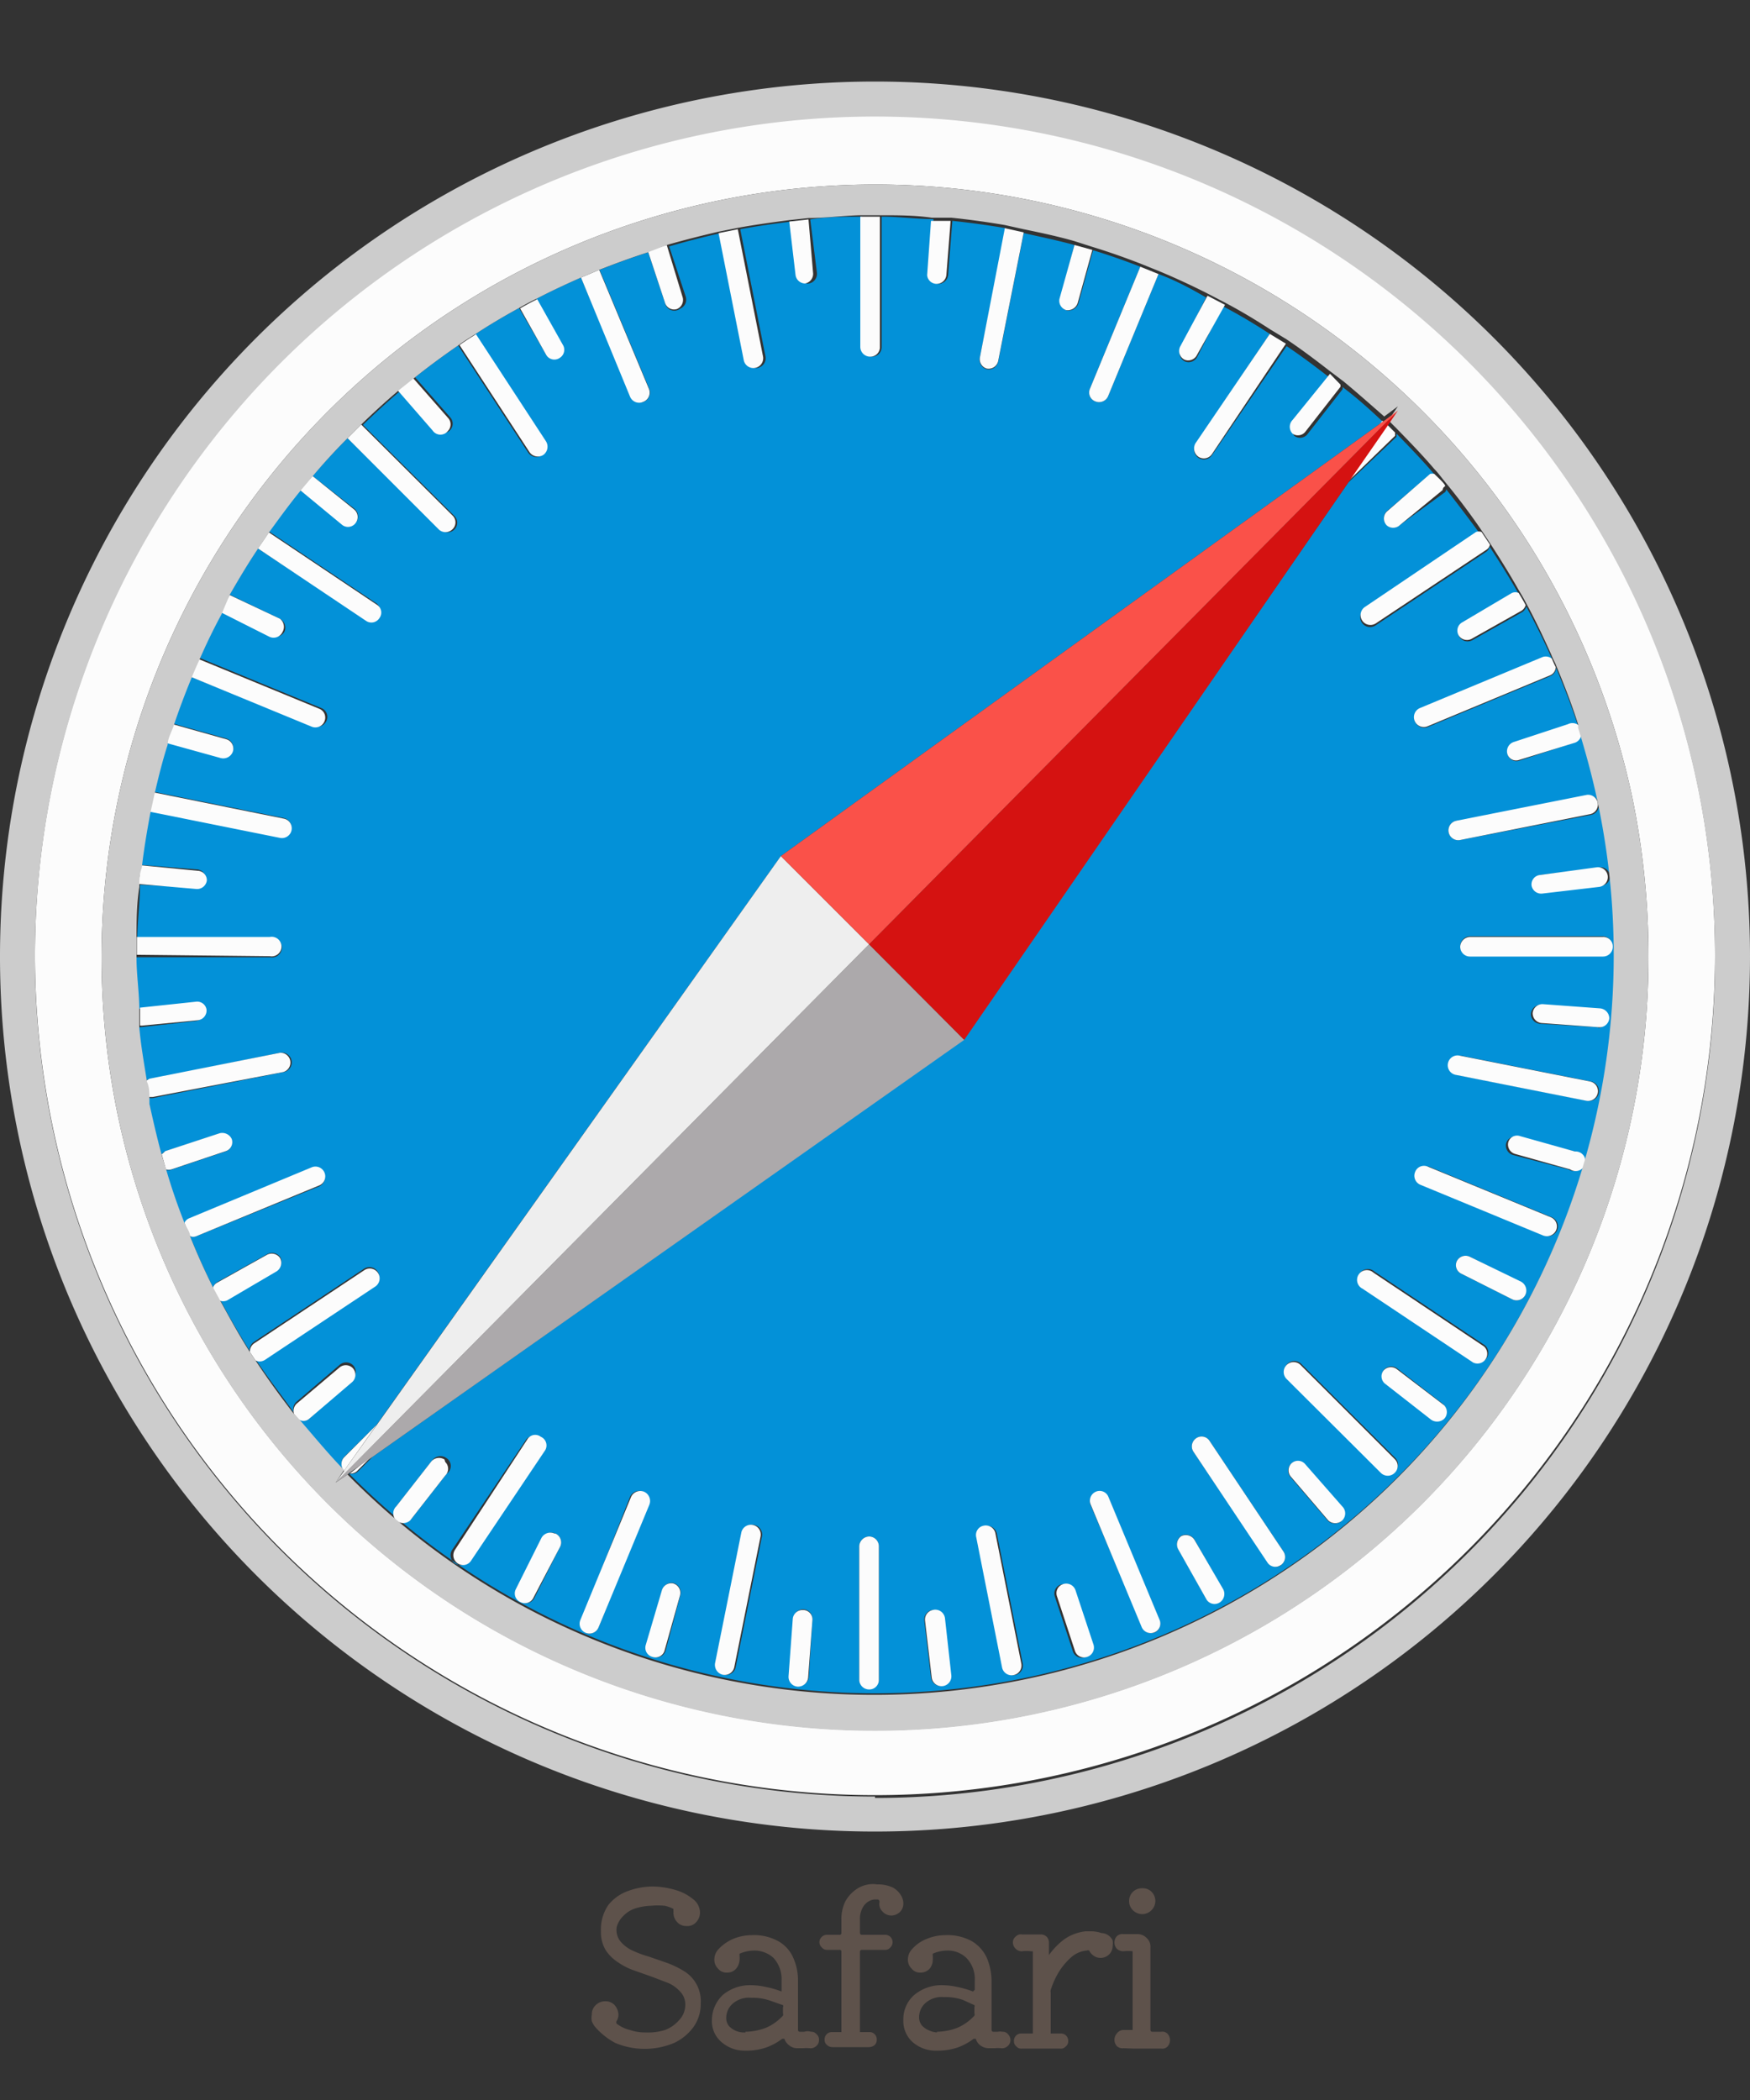 <svg xmlns="http://www.w3.org/2000/svg" viewBox="0 0 50 60"><rect x="0" y="0" width="50" height="60" fill="#333333" stroke="none"/><defs><style>.cls-1{fill:none;}.cls-2{fill:#0391d8;}.cls-3{fill:#fcfcfc;}.cls-4{fill:#ccc;}.cls-5{fill:#aca9ab;}.cls-6{fill:#eee;}.cls-7{fill:#d51211;}.cls-8{fill:#fa5149;}.cls-9{fill:#5e524b;}</style></defs><g id="レイヤー_2" data-name="レイヤー 2"><g id="index.html"><rect class="cls-1" width="50" height="60"/><path class="cls-2" d="M38.52,13.79l-11,15.92L10.65,41.62l-.42.42a.27.27,0,0,1-.26.06l0,0A21.13,21.13,0,0,0,45.7,23c-.15-.71-.34-1.4-.55-2.08a.28.28,0,0,1-.18.3l-1.55.51a.26.26,0,0,1-.34-.16v0a.28.28,0,0,1,.18-.35l1.55-.51a.28.28,0,0,1,.31.13c-.19-.6-.42-1.19-.66-1.76a.27.27,0,0,1-.15.23l-3.51,1.46a.28.28,0,0,1-.22-.52l3.51-1.46a.28.28,0,0,1,.26.05c-.23-.52-.47-1-.74-1.51a.28.28,0,0,1-.12.16l-1.42.8a.28.28,0,0,1-.37-.09v0a.27.27,0,0,1,.1-.38l1.43-.8a.25.25,0,0,1,.19,0c-.27-.48-.56-.94-.86-1.4a.23.23,0,0,1-.09.14l-3.17,2.11a.28.28,0,1,1-.31-.47l3.17-2.1a.22.22,0,0,1,.16,0q-.49-.67-1-1.32s0,.07-.06.1L40,15a.28.28,0,0,1-.38,0l0,0a.28.28,0,0,1,0-.39l1.24-1.06a.28.28,0,0,1,.12,0c-.34-.4-.71-.78-1.08-1.16,0,0,0,.07,0,.09ZM12.76,42.11l-1,1.28a.3.3,0,0,1-.4,0,.28.28,0,0,1,0-.4l1-1.28a.29.29,0,0,1,.38-.06l0,0A.27.27,0,0,1,12.76,42.11ZM13,44.67a.28.28,0,0,1-.08-.39l2.12-3.16a.28.28,0,0,1,.46.31l-2.12,3.16A.27.27,0,0,1,13,44.67ZM16,44.2l-.73,1.45a.27.27,0,0,1-.38.12.27.27,0,0,1-.12-.37l.73-1.46a.29.29,0,0,1,.36-.13h0A.28.28,0,0,1,16,44.2Zm.76,2.45a.28.28,0,0,1-.15-.36L18,42.77a.28.28,0,0,1,.52.22L17.1,46.5A.28.28,0,0,1,16.73,46.65Zm2.26.5a.27.27,0,0,1-.35.19.27.27,0,0,1-.19-.34l.44-1.57a.28.28,0,0,1,.32-.2h0a.28.28,0,0,1,.2.34Zm2,.48a.28.28,0,0,1-.33.22.29.29,0,0,1-.22-.33l.75-3.73a.28.28,0,0,1,.55.11Zm2.09.28a.29.29,0,0,1-.3.26.28.28,0,0,1-.26-.3l.12-1.63a.28.28,0,0,1,.28-.26h0a.27.27,0,0,1,.26.3Zm2,.08a.27.27,0,0,1-.28.27.28.28,0,0,1-.28-.27V44.18a.29.29,0,0,1,.28-.28.28.28,0,0,1,.28.28Zm1.8.18a.28.28,0,0,1-.31-.24l-.19-1.62a.28.28,0,0,1,.22-.31h0a.28.28,0,0,1,.31.24l.2,1.62A.28.28,0,0,1,26.91,48.17ZM29,47.86a.28.28,0,0,1-.33-.22l-.74-3.73a.28.28,0,0,1,.55-.1l.74,3.72A.28.28,0,0,1,29,47.86ZM31,47.35a.27.27,0,0,1-.35-.18l-.51-1.55a.27.27,0,0,1,.15-.34h0a.28.28,0,0,1,.36.18L31.22,47A.28.28,0,0,1,31,47.35ZM33,46.64a.28.28,0,0,1-.36-.15L31.16,43a.28.28,0,0,1,.15-.36.27.27,0,0,1,.36.15l1.46,3.51A.27.27,0,0,1,33,46.64Zm1.84-.86a.27.27,0,0,1-.38-.11l-.8-1.42a.29.29,0,0,1,.09-.37h0a.29.29,0,0,1,.38.11l.8,1.42A.29.29,0,0,1,34.82,45.78Zm1.77-1.06a.27.27,0,0,1-.38-.08L34.1,41.48a.28.28,0,0,1,.08-.39.27.27,0,0,1,.38.08l2.11,3.16A.28.28,0,0,1,36.59,44.72Zm1.73-1.27a.29.29,0,0,1-.4,0l-1.06-1.24a.28.28,0,0,1,0-.38h0a.27.27,0,0,1,.39,0l1.07,1.23A.28.28,0,0,1,38.32,43.45Zm1.53-1.4a.28.28,0,0,1-.4,0l-2.69-2.68a.28.28,0,0,1,.4-.4l2.69,2.69A.27.27,0,0,1,39.85,42.05Zm1.4-1.53a.3.3,0,0,1-.4,0l-1.28-1a.27.27,0,0,1-.06-.37v0a.28.28,0,0,1,.39-.05l1.29,1A.28.28,0,0,1,41.25,40.52ZM43.58,37a.28.28,0,0,1-.38.12l-1.45-.73a.27.27,0,0,1-.13-.35v0a.28.28,0,0,1,.38-.13l1.46.73A.29.29,0,0,1,43.58,37Zm1.22-3.59L43.23,33a.28.28,0,0,1-.2-.32v0a.26.26,0,0,1,.34-.19L45,32.9a.28.28,0,1,1-.15.53Zm.87-4.06L44,29.25a.28.28,0,0,1-.26-.28v0a.28.28,0,0,1,.29-.26l1.63.12a.29.29,0,0,1,.26.3A.28.28,0,0,1,45.67,29.37Zm.39-2.32a.28.28,0,0,1-.28.28H42a.28.28,0,0,1-.28-.28.29.29,0,0,1,.28-.28h3.8A.27.27,0,0,1,46.06,27.05ZM46,25a.28.28,0,0,1-.24.31l-1.62.19a.28.28,0,0,1-.31-.22v0A.27.27,0,0,1,44,25l1.62-.2A.28.28,0,0,1,46,25Zm-4.36-1.53,3.73-.74a.28.28,0,0,1,.1.55L41.72,24a.28.28,0,0,1-.11-.55Zm.09,6.69,3.73.74a.28.28,0,0,1,.22.33.28.28,0,0,1-.33.22l-3.73-.74a.28.28,0,0,1-.22-.33A.28.28,0,0,1,41.7,30.16Zm-.91,3.17,3.52,1.45a.28.28,0,0,1,.15.37.29.29,0,0,1-.37.15l-3.51-1.45a.28.28,0,0,1-.15-.36A.27.27,0,0,1,40.79,33.33Zm-1.55,3,3.16,2.11a.28.28,0,0,1-.31.46l-3.16-2.11a.28.28,0,1,1,.31-.46Z"/><path class="cls-2" d="M10.12,14.53a.28.28,0,0,1,.06.38v0a.27.27,0,0,1-.39,0L8.57,14c-.31.38-.6.78-.89,1.18l3.09,2.07a.28.28,0,0,1-.31.46L7.37,15.67c-.29.43-.55.87-.81,1.32L8,17.68a.29.29,0,0,1,.13.36v0a.28.28,0,0,1-.38.12l-1.39-.7c-.24.44-.45.88-.65,1.34l3.47,1.43a.27.27,0,0,1,.15.36.28.28,0,0,1-.37.15L5.43,19.33c-.18.44-.35.89-.5,1.34l1.53.43a.28.28,0,0,1,.2.33v0a.29.29,0,0,1-.35.19l-1.55-.43c-.14.47-.27.95-.38,1.43l3.72.75a.28.28,0,1,1-.11.55l-3.72-.75h0c-.1.51-.18,1-.24,1.54H4l1.62.13a.27.27,0,0,1,.26.27v0a.28.28,0,0,1-.3.25L4,25.28H4c0,.5-.07,1-.08,1.52a.05.05,0,0,1,0,0h3.8a.28.28,0,1,1,0,.55H3.91l-.06,0v0c0,.5,0,1,.08,1.48l0,0,1.62-.19a.27.27,0,0,1,.3.22v0a.28.28,0,0,1-.25.31L4,29.35a.24.24,0,0,1-.09,0c0,.52.14,1,.22,1.55,0,0,0-.05.08-.05L8,30.08a.28.28,0,0,1,.11.55l-3.73.74a.53.53,0,0,1-.12,0l0,.16c.1.5.22,1,.35,1.46,0,0,.06-.07.1-.09l1.55-.51a.3.3,0,0,1,.35.16v0a.27.27,0,0,1-.17.35l-1.55.52a.29.29,0,0,1-.16,0c.16.53.33,1,.53,1.55a.24.24,0,0,1,.13-.13l3.51-1.46a.28.28,0,0,1,.36.15.28.28,0,0,1-.15.37L5.61,35.32a.23.23,0,0,1-.18,0q.3.75.66,1.47a.25.25,0,0,1,.12-.16l1.43-.8a.29.29,0,0,1,.37.09v0a.29.29,0,0,1-.11.38l-1.42.8a.31.31,0,0,1-.21,0c.27.51.55,1,.86,1.49a.29.29,0,0,1,.11-.24l3.16-2.1a.28.28,0,1,1,.31.47l-3.16,2.1a.27.27,0,0,1-.26,0c.35.53.72,1,1.1,1.53a.29.29,0,0,1,.07-.29l1.24-1.06a.28.28,0,0,1,.38,0h0a.28.28,0,0,1,0,.4L8.83,40.54a.24.24,0,0,1-.3,0c.41.51.84,1,1.3,1.47a.28.28,0,0,1,0-.38l.93-.92L22.31,24.46l17.1-12.34.06-.06s0,0,.05,0l0,0c-.38-.36-.76-.7-1.16-1,0,0,0,0,0,.06l-1,1.28a.27.27,0,0,1-.37.06h0a.28.28,0,0,1,0-.39l1-1.28s0,0,0,0c-.4-.31-.81-.62-1.23-.9a.06.06,0,0,1,0,0L34.63,13a.28.28,0,0,1-.39.08.29.29,0,0,1-.08-.39l2.12-3.15h0c-.43-.28-.88-.55-1.34-.79l-.73,1.44a.28.28,0,0,1-.35.14h0a.28.28,0,0,1-.13-.38l.73-1.45C34,8.23,33.56,8,33.1,7.83l-1.44,3.49a.28.28,0,0,1-.36.15.27.27,0,0,1-.16-.36l1.44-3.49c-.44-.17-.89-.33-1.35-.47l-.42,1.52a.3.3,0,0,1-.33.2h0a.28.28,0,0,1-.19-.34L30.7,7c-.48-.13-1-.24-1.45-.34l-.73,3.67a.28.28,0,0,1-.33.22A.28.28,0,0,1,28,10.2l.74-3.68q-.77-.13-1.53-.21l-.12,1.54a.28.28,0,0,1-.28.26h0a.27.27,0,0,1-.25-.3l.11-1.55c-.49,0-1-.07-1.48-.07V9.91a.27.27,0,0,1-.28.28.28.28,0,0,1-.28-.28V6.19c-.5,0-1,0-1.48.08l.19,1.52a.28.28,0,0,1-.23.31h0a.28.28,0,0,1-.31-.24l-.18-1.53c-.5.06-1,.13-1.47.22l.72,3.63a.28.28,0,1,1-.55.11l-.72-3.63c-.5.11-1,.24-1.48.38l.47,1.43a.28.28,0,0,1-.16.35h0A.27.27,0,0,1,19,8.65l-.48-1.44c-.47.15-.93.32-1.39.5l1.42,3.4a.28.28,0,0,1-.16.37.28.28,0,0,1-.36-.15L16.6,7.93c-.43.19-.86.39-1.28.61l.73,1.3a.27.27,0,0,1-.08.37h0a.27.27,0,0,1-.38-.1L14.83,8.8c-.44.24-.86.49-1.27.76l2,3.06a.28.28,0,0,1-.47.31l-2-3.06c-.42.29-.83.59-1.23.91l1,1.14a.27.27,0,0,1,0,.37l0,0a.27.27,0,0,1-.39,0l-1-1.15c-.38.32-.74.65-1.1,1l2.61,2.6a.27.27,0,0,1,0,.39.28.28,0,0,1-.39,0L9.93,12.52c-.35.35-.68.71-1,1.08Z"/><path class="cls-3" d="M24.86,10.19a.27.27,0,0,0,.28-.28V6.19h-.56V9.91A.28.28,0,0,0,24.86,10.19Z"/><path class="cls-3" d="M26.76,8.11h0a.28.28,0,0,0,.28-.26l.12-1.54-.56,0-.11,1.55A.27.27,0,0,0,26.76,8.11Z"/><path class="cls-3" d="M24.83,43.9a.29.29,0,0,0-.28.28V48a.28.28,0,0,0,.28.27.27.27,0,0,0,.28-.27V44.18A.28.28,0,0,0,24.83,43.9Z"/><path class="cls-3" d="M22.93,46h0a.28.28,0,0,0-.28.26l-.12,1.63a.28.28,0,0,0,.26.3.29.29,0,0,0,.3-.26l.12-1.62A.27.27,0,0,0,22.93,46Z"/><path class="cls-3" d="M28.19,10.53a.28.28,0,0,0,.33-.22l.73-3.67-.54-.12L28,10.2A.28.28,0,0,0,28.19,10.53Z"/><path class="cls-3" d="M30.46,8.86h0a.3.3,0,0,0,.33-.2l.42-1.52L30.7,7l-.43,1.54A.28.28,0,0,0,30.46,8.86Z"/><path class="cls-3" d="M21.51,43.57a.28.28,0,0,0-.33.22l-.75,3.73a.29.29,0,0,0,.22.33.28.28,0,0,0,.33-.22l.75-3.73A.28.28,0,0,0,21.51,43.57Z"/><path class="cls-3" d="M19.23,45.24h0a.28.28,0,0,0-.32.2L18.45,47a.27.27,0,0,0,.19.34.27.27,0,0,0,.35-.19l.44-1.57A.28.28,0,0,0,19.23,45.24Z"/><path class="cls-3" d="M31.3,11.47a.28.28,0,0,0,.36-.15L33.1,7.83l-.52-.21-1.44,3.49A.27.27,0,0,0,31.3,11.47Z"/><path class="cls-3" d="M33.85,10.28h0a.28.28,0,0,0,.35-.14L35,8.71l-.5-.26L33.72,9.9A.28.28,0,0,0,33.85,10.28Z"/><path class="cls-3" d="M18.4,42.62a.29.29,0,0,0-.37.15l-1.45,3.52a.28.28,0,0,0,.15.36.28.28,0,0,0,.37-.15L18.55,43A.29.29,0,0,0,18.4,42.62Z"/><path class="cls-3" d="M15.83,43.81a.29.29,0,0,0-.36.13l-.73,1.46a.27.27,0,0,0,.12.37.27.27,0,0,0,.38-.12L16,44.2a.28.28,0,0,0-.12-.38Z"/><path class="cls-3" d="M34.16,12.66a.29.29,0,0,0,.08.39.28.28,0,0,0,.39-.08l2.11-3.15a.06.06,0,0,0,0,0l-.46-.28h0Z"/><path class="cls-3" d="M36.93,12a.28.28,0,0,0,0,.39h0a.27.27,0,0,0,.37-.06l1-1.28s0,0,0-.06L38,10.68s0,0,0,0Z"/><path class="cls-3" d="M15.45,41.05a.26.26,0,0,0-.38.07L13,44.28a.28.28,0,0,0,.08.39.27.27,0,0,0,.38-.08l2.12-3.16A.27.27,0,0,0,15.45,41.05Z"/><path class="cls-3" d="M12.7,41.7a.29.29,0,0,0-.38.06l-1,1.28a.28.28,0,0,0,0,.4.3.3,0,0,0,.4,0l1-1.28a.27.27,0,0,0,0-.39Z"/><path class="cls-3" d="M39.86,12.45s0-.06,0-.09l-.23-.23-1.15,1.66Z"/><path class="cls-3" d="M39.47,12.06l-.06.06.11-.08S39.48,12,39.47,12.06Z"/><path class="cls-3" d="M39.62,14.62a.28.28,0,0,0,0,.39l0,0A.28.28,0,0,0,40,15L41.22,14s0-.07.06-.1-.19-.25-.3-.36a.28.28,0,0,0-.12,0Z"/><path class="cls-3" d="M10.23,42l.42-.42L10,42.1A.27.27,0,0,0,10.23,42Z"/><path class="cls-3" d="M9.83,41.64a.28.28,0,0,0,0,.38h0l.93-1.31Z"/><path class="cls-3" d="M8.83,40.54l1.24-1.06a.28.28,0,0,0,0-.4h0a.28.28,0,0,0-.38,0L8.47,40.11a.29.29,0,0,0-.07.29l.13.15A.24.24,0,0,0,8.83,40.54Z"/><path class="cls-3" d="M39,17.34a.28.28,0,1,0,.31.47l3.17-2.11a.23.23,0,0,0,.09-.14l-.24-.36a.22.22,0,0,0-.16,0Z"/><path class="cls-3" d="M41.78,17.78a.27.27,0,0,0-.1.38v0a.28.28,0,0,0,.37.09l1.42-.8a.28.28,0,0,0,.12-.16c-.06-.12-.13-.23-.2-.35a.25.25,0,0,0-.19,0Z"/><path class="cls-3" d="M7.56,38.86l3.16-2.1a.28.28,0,1,0-.31-.47l-3.16,2.1a.29.29,0,0,0-.11.24l.16.24A.27.27,0,0,0,7.56,38.86Z"/><path class="cls-3" d="M7.91,36.32A.29.29,0,0,0,8,35.94v0a.29.29,0,0,0-.37-.09l-1.43.8a.25.25,0,0,0-.12.16l.19.35a.31.31,0,0,0,.21,0Z"/><path class="cls-3" d="M44.08,18.77l-3.51,1.46a.28.28,0,0,0,.22.52l3.51-1.46a.27.27,0,0,0,.15-.23,2.56,2.56,0,0,1-.11-.24A.28.28,0,0,0,44.08,18.77Z"/><path class="cls-3" d="M44.8,20.69l-1.55.51a.28.28,0,0,0-.18.35v0a.26.26,0,0,0,.34.16L45,21.22a.28.28,0,0,0,.18-.3,1,1,0,0,1,0-.1A.28.28,0,0,0,44.8,20.69Z"/><path class="cls-3" d="M9.12,33.87a.28.28,0,0,0,.15-.37.28.28,0,0,0-.36-.15L5.4,34.81a.24.24,0,0,0-.13.13c.05.13.11.25.16.38a.23.23,0,0,0,.18,0Z"/><path class="cls-3" d="M6.45,32.89a.27.27,0,0,0,.17-.35v0a.3.3,0,0,0-.35-.16l-1.55.51s-.06.06-.1.09l.12.43a.29.29,0,0,0,.16,0Z"/><path class="cls-3" d="M41.72,24l3.72-.74a.28.28,0,0,0-.1-.55l-3.73.74a.28.28,0,0,0,.11.55Z"/><path class="cls-3" d="M44,25a.27.27,0,0,0-.24.31v0a.28.28,0,0,0,.31.22l1.62-.19a.28.28,0,0,0-.07-.56Z"/><path class="cls-3" d="M8.09,30.63A.28.28,0,0,0,8,30.08l-3.73.74s0,0-.08.05,0,.32.07.47a.53.53,0,0,0,.12,0Z"/><path class="cls-3" d="M5.65,29.15a.28.28,0,0,0,.25-.31v0a.27.27,0,0,0-.3-.22L4,28.79l0,0c0,.17,0,.34,0,.51a.24.24,0,0,0,.09,0Z"/><path class="cls-3" d="M42,26.77a.29.29,0,0,0-.28.28.28.28,0,0,0,.28.28h3.8a.28.28,0,0,0,.28-.28.27.27,0,0,0-.28-.28Z"/><path class="cls-3" d="M45.71,28.81l-1.63-.12a.28.28,0,0,0-.29.26v0a.28.28,0,0,0,.26.28l1.63.12a.28.28,0,0,0,.3-.26A.29.29,0,0,0,45.71,28.81Z"/><path class="cls-3" d="M7.71,27.32a.28.28,0,1,0,0-.55H3.91a.05.05,0,0,0,0,0c0,.17,0,.34,0,.51l.06,0Z"/><path class="cls-3" d="M5.61,25.4a.28.28,0,0,0,.3-.25v0a.27.27,0,0,0-.26-.27L4,24.72H4c0,.18,0,.36-.07.54H4Z"/><path class="cls-3" d="M41.59,30.71l3.73.74a.28.28,0,0,0,.33-.22.28.28,0,0,0-.22-.33l-3.73-.74a.28.28,0,0,0-.33.22A.28.28,0,0,0,41.59,30.71Z"/><path class="cls-3" d="M45,32.9l-1.57-.44a.26.26,0,0,0-.34.19v0a.28.28,0,0,0,.2.32l1.57.44A.28.28,0,1,0,45,32.9Z"/><path class="cls-3" d="M8,23.94a.28.28,0,1,0,.11-.55l-3.72-.75-.12.55h0Z"/><path class="cls-3" d="M6.66,21.45v0a.28.28,0,0,0-.2-.33l-1.53-.43c-.06.18-.12.36-.17.54l1.55.43A.29.29,0,0,0,6.66,21.45Z"/><path class="cls-3" d="M40.58,33.85l3.51,1.45a.29.29,0,0,0,.37-.15.28.28,0,0,0-.15-.37l-3.52-1.45a.27.27,0,0,0-.36.16A.28.28,0,0,0,40.58,33.85Z"/><path class="cls-3" d="M42,35.91a.28.28,0,0,0-.38.13v0a.27.27,0,0,0,.13.35l1.45.73a.28.28,0,0,0,.38-.12.29.29,0,0,0-.12-.38Z"/><path class="cls-3" d="M9.27,20.61a.27.27,0,0,0-.15-.36L5.65,18.82c-.08.17-.15.34-.22.51L8.9,20.76A.28.28,0,0,0,9.27,20.61Z"/><path class="cls-3" d="M8.07,18.06v0A.29.29,0,0,0,8,17.68L6.56,17l-.26.49,1.39.7A.28.28,0,0,0,8.07,18.06Z"/><path class="cls-3" d="M38.93,36.82l3.16,2.11a.28.28,0,0,0,.31-.46l-3.16-2.11a.28.28,0,1,0-.31.46Z"/><path class="cls-3" d="M39.91,39.12a.28.28,0,0,0-.39.05v0a.27.27,0,0,0,.06.37l1.28,1a.3.3,0,0,0,.4,0,.28.28,0,0,0,0-.39Z"/><path class="cls-3" d="M10.84,17.66a.26.26,0,0,0-.07-.38L7.68,15.21c-.1.16-.21.31-.31.46l3.09,2.07A.27.27,0,0,0,10.84,17.66Z"/><path class="cls-3" d="M10.17,14.93v0a.28.28,0,0,0-.06-.38L8.93,13.6,8.57,14,9.78,15A.27.27,0,0,0,10.17,14.93Z"/><path class="cls-3" d="M37.16,39a.28.28,0,0,0-.4.4l2.69,2.68a.28.28,0,0,0,.4,0,.27.27,0,0,0,0-.39Z"/><path class="cls-3" d="M37.28,41.82a.27.27,0,0,0-.39,0h0a.28.28,0,0,0,0,.38l1.06,1.24a.29.29,0,0,0,.4,0,.28.28,0,0,0,0-.4Z"/><path class="cls-3" d="M12.93,15.12a.27.27,0,0,0,0-.39l-2.61-2.6-.39.39,2.61,2.61A.28.28,0,0,0,12.93,15.12Z"/><path class="cls-3" d="M12.8,12.31l0,0a.27.27,0,0,0,0-.37l-1-1.14-.44.35,1,1.15A.27.27,0,0,0,12.8,12.31Z"/><path class="cls-3" d="M34.56,41.17a.27.27,0,0,0-.38-.08.28.28,0,0,0-.08.39l2.11,3.16a.27.27,0,0,0,.38.08.28.28,0,0,0,.08-.39Z"/><path class="cls-3" d="M34.13,44a.29.29,0,0,0-.38-.11h0a.29.29,0,0,0-.09.37l.8,1.42a.27.27,0,0,0,.38.11.29.29,0,0,0,.11-.38Z"/><path class="cls-3" d="M15.52,13a.29.29,0,0,0,.08-.39l-2-3.06c-.16.1-.32.2-.47.31l2,3.06A.29.29,0,0,0,15.52,13Z"/><path class="cls-3" d="M16,10.22h0a.27.27,0,0,0,.08-.37l-.73-1.3c-.17.08-.33.17-.49.26l.74,1.32A.27.27,0,0,0,16,10.22Z"/><path class="cls-3" d="M31.67,42.77a.27.27,0,0,0-.36-.15.28.28,0,0,0-.15.36l1.46,3.51a.28.28,0,0,0,.36.15.27.27,0,0,0,.15-.36Z"/><path class="cls-3" d="M30.35,45.27h0a.27.27,0,0,0-.15.34l.51,1.55a.27.27,0,0,0,.35.18.28.28,0,0,0,.18-.36l-.51-1.54A.28.28,0,0,0,30.35,45.27Z"/><path class="cls-3" d="M18.38,11.48a.28.28,0,0,0,.16-.37l-1.42-3.4-.52.22L18,11.33A.28.28,0,0,0,18.38,11.48Z"/><path class="cls-3" d="M19.34,8.83h0a.28.28,0,0,0,.16-.35L19.05,7l-.54.17L19,8.65A.27.27,0,0,0,19.34,8.83Z"/><path class="cls-3" d="M28.11,43.59a.27.27,0,0,0-.22.32l.74,3.73a.28.28,0,0,0,.33.22.28.28,0,0,0,.22-.33l-.74-3.72A.28.28,0,0,0,28.11,43.59Z"/><path class="cls-3" d="M26.65,46h0a.28.28,0,0,0-.22.31l.19,1.62a.28.28,0,0,0,.56-.07L27,46.24A.28.28,0,0,0,26.65,46Z"/><path class="cls-3" d="M21.58,10.51a.28.28,0,0,0,.22-.33l-.72-3.63-.55.11.72,3.63A.28.28,0,0,0,21.58,10.51Z"/><path class="cls-3" d="M23,8.1h0a.28.28,0,0,0,.23-.31L23.1,6.27l-.55.06.18,1.53A.28.28,0,0,0,23,8.1Z"/><path class="cls-3" d="M25,3.29a24,24,0,1,0,24,24A24,24,0,0,0,25,3.29Zm0,46.15A22.11,22.11,0,0,1,3.33,31.69a22.38,22.38,0,0,1-.43-4.36A22.11,22.11,0,0,1,46.64,22.8a22.53,22.53,0,0,1,.46,4.53A22.1,22.1,0,0,1,25,49.44Z"/><path class="cls-4" d="M25,2.33a25,25,0,1,0,25,25A25,25,0,0,0,25,2.33Zm0,49a24,24,0,1,1,24-24A24,24,0,0,1,25,51.37Z"/><path class="cls-4" d="M46.64,22.8A22.11,22.11,0,0,0,2.9,27.33a22.38,22.38,0,0,0,.43,4.36A22.1,22.1,0,0,0,47.1,27.33,22.53,22.53,0,0,0,46.64,22.8ZM9.93,12.52l.39-.39c.36-.35.72-.68,1.1-1l.44-.35c.4-.32.81-.62,1.23-.91.15-.11.31-.21.47-.31.41-.27.83-.52,1.27-.76.16-.09.32-.18.49-.26.42-.22.85-.42,1.28-.61l.52-.22c.46-.18.92-.35,1.39-.5L19.05,7c.49-.14,1-.27,1.48-.38l.55-.11c.49-.09,1-.16,1.47-.22l.55-.06c.49,0,1-.07,1.48-.08h.56c.5,0,1,0,1.48.07l.56,0q.77.08,1.53.21l.54.12c.49.1,1,.21,1.45.34l.53.17c.46.14.91.3,1.35.47l.52.21c.46.19.91.4,1.35.62l.5.26c.46.24.91.51,1.34.79l.46.28c.42.28.83.59,1.23.9l.41.31c.4.33.78.67,1.16,1l.39-.29-.19.28-.08.12.23.23c.37.38.74.76,1.08,1.16.11.11.2.24.3.36q.53.64,1,1.32l.24.36c.3.46.59.92.86,1.4.07.12.14.23.2.35.27.49.51,1,.74,1.51a2.56,2.56,0,0,0,.11.24c.24.57.47,1.16.66,1.76a1,1,0,0,0,0,.1c.21.68.4,1.37.55,2.08A21.13,21.13,0,0,1,9.93,42.13l-.34.23L9.83,42h0c-.46-.47-.89-1-1.3-1.47L8.4,40.4c-.38-.49-.75-1-1.1-1.53l-.16-.24c-.31-.48-.59-1-.86-1.49l-.19-.35q-.36-.72-.66-1.47c0-.13-.11-.25-.16-.38-.2-.51-.37-1-.53-1.55L4.62,33c-.13-.48-.25-1-.35-1.46l0-.16c0-.15,0-.31-.07-.47-.08-.51-.17-1-.22-1.55,0-.17,0-.34,0-.51,0-.49-.08-1-.08-1.48v0c0-.17,0-.34,0-.51,0-.51,0-1,.08-1.52,0-.18,0-.36.07-.54.06-.52.14-1,.24-1.54l.12-.55c.11-.48.24-1,.38-1.43,0-.18.11-.36.17-.54.15-.45.32-.9.5-1.34.07-.17.14-.34.22-.51.2-.46.41-.9.65-1.34L6.56,17c.26-.45.52-.89.81-1.32.1-.15.21-.3.31-.46.29-.4.58-.8.89-1.18l.36-.43C9.25,13.23,9.58,12.87,9.93,12.52Z"/><polygon class="cls-5" points="10.65 41.62 27.55 29.71 24.83 26.98 9.59 42.36 9.93 42.13 9.97 42.09 10.65 41.62"/><polygon class="cls-6" points="24.83 26.98 22.31 24.46 10.76 40.72 9.83 42.02 9.83 42.03 9.59 42.36 24.83 26.98"/><polygon class="cls-7" points="24.83 26.98 27.55 29.71 38.52 13.79 39.67 12.13 39.75 12.01 39.94 11.73 24.83 26.98"/><polygon class="cls-8" points="39.41 12.12 22.31 24.46 24.83 26.98 39.94 11.73 39.55 12.02 39.52 12.04 39.41 12.12"/><path class="cls-9" d="M17.62,55.06a.53.53,0,0,0,.1.4,1,1,0,0,0,.33.26,3,3,0,0,0,.48.18l.52.18a2.65,2.65,0,0,1,.48.23,1,1,0,0,1,.49.93,1.12,1.12,0,0,1-.21.68,1.44,1.44,0,0,1-.55.45,2.17,2.17,0,0,1-1.68,0,2,2,0,0,1-.56-.44.58.58,0,0,1-.11-.18.46.46,0,0,1,0-.19.35.35,0,0,1,.1-.26.38.38,0,0,1,.3-.12.34.34,0,0,1,.26.12.44.44,0,0,1,.1.26.35.35,0,0,1-.05.18.07.07,0,0,0,0,.08A1,1,0,0,0,18,58a1.31,1.31,0,0,0,.44.07A1.62,1.62,0,0,0,19,58a1,1,0,0,0,.41-.29.63.63,0,0,0,.17-.43.53.53,0,0,0-.14-.37,1,1,0,0,0-.34-.25l-.47-.18-.51-.18a1.89,1.89,0,0,1-.47-.24,1.17,1.17,0,0,1-.35-.35,1,1,0,0,1-.13-.53,1.23,1.23,0,0,1,.21-.75,1.26,1.26,0,0,1,.56-.4,2.07,2.07,0,0,1,.7-.13,2.39,2.39,0,0,1,.66.1,1.39,1.39,0,0,1,.5.26.49.49,0,0,1,.2.39.4.4,0,0,1-.11.27.33.33,0,0,1-.27.11.35.35,0,0,1-.27-.11.4.4,0,0,1-.11-.27v0a.09.09,0,0,0,0-.05.28.28,0,0,0,0-.06,1,1,0,0,0-.25-.09,2.23,2.23,0,0,0-.39,0,1.68,1.68,0,0,0-.43.07.84.84,0,0,0-.36.22A.7.7,0,0,0,17.62,55.06Z"/><path class="cls-9" d="M23.17,58.05a.19.19,0,0,1,.16.07.2.2,0,0,1,.07.16.22.22,0,0,1-.08.18.23.23,0,0,1-.19.06.86.86,0,0,0-.17,0l-.19,0a.35.35,0,0,1-.22-.08.38.38,0,0,1-.14-.19s0,0-.06,0a1.72,1.72,0,0,1-.46.25,1.74,1.74,0,0,1-.59.09,1,1,0,0,1-.68-.24.78.78,0,0,1-.28-.63,1,1,0,0,1,.31-.72,1.21,1.21,0,0,1,.82-.28,2,2,0,0,1,.41.05,2.54,2.54,0,0,1,.45.13h0a0,0,0,0,0,0-.05v-.25a.9.9,0,0,0-.23-.66.81.81,0,0,0-.55-.21,1.1,1.1,0,0,0-.42.09s0,0,0,.07a.52.52,0,0,1,0,.11.42.42,0,0,1-.1.25.33.33,0,0,1-.26.11.31.31,0,0,1-.26-.12.35.35,0,0,1-.1-.26.43.43,0,0,1,.11-.28,1.25,1.25,0,0,1,.42-.3,1.41,1.41,0,0,1,.54-.11,1.44,1.44,0,0,1,.77.18,1,1,0,0,1,.42.48,1.57,1.57,0,0,1,.13.65V58s0,.05.05.05l.13,0A.32.32,0,0,1,23.17,58.05Zm-1.87,0a1.68,1.68,0,0,0,.6-.12,1.43,1.43,0,0,0,.47-.34.09.09,0,0,0,0-.07v-.17a.05.05,0,0,0,0-.06L22,57.16a1.52,1.52,0,0,0-.53-.08.71.71,0,0,0-.55.18.54.54,0,0,0-.17.39.36.36,0,0,0,.08.24.6.6,0,0,0,.21.14A.62.62,0,0,0,21.3,58.07Z"/><path class="cls-9" d="M25.06,53.84a1,1,0,0,1,.45.09.61.61,0,0,1,.23.22.44.44,0,0,1,.07.24.33.33,0,0,1-.1.24.37.37,0,0,1-.24.1.34.34,0,0,1-.26-.12.29.29,0,0,1-.08-.27.07.07,0,0,0-.05-.07H25a.38.38,0,0,0-.19.06.46.46,0,0,0-.17.19.66.66,0,0,0-.07.34v.36s0,.06.05.06h.67a.21.21,0,0,1,.15.36.18.18,0,0,1-.15.07h-.67s-.05,0-.05.06v2.29s0,0,0,0h.27a.2.2,0,0,1,.15.06.21.21,0,0,1,.06.16.2.2,0,0,1-.06.15.27.27,0,0,1-.17.06l-.27,0h-.49l-.27,0a.23.23,0,0,1-.16-.06.18.18,0,0,1-.07-.15.21.21,0,0,1,.06-.16.2.2,0,0,1,.15-.06h.27a0,0,0,0,0,0,0V55.77a.05.05,0,0,0-.06-.06h-.35a.18.18,0,0,1-.15-.07.2.2,0,0,1,0-.3.2.2,0,0,1,.15-.06h.35a.05.05,0,0,0,.06-.06v-.36a1.17,1.17,0,0,1,.11-.53,1,1,0,0,1,.33-.36A.83.83,0,0,1,25.06,53.84Z"/><path class="cls-9" d="M28.64,58.05a.19.19,0,0,1,.16.07.24.24,0,0,1,.07.16.22.22,0,0,1-.08.18.23.23,0,0,1-.19.06,1,1,0,0,0-.18,0l-.18,0a.4.4,0,0,1-.23-.08.36.36,0,0,1-.13-.19s0,0-.06,0a1.72,1.72,0,0,1-.46.25,1.78,1.78,0,0,1-.59.09,1,1,0,0,1-.69-.24.8.8,0,0,1-.27-.63.92.92,0,0,1,.31-.72,1.21,1.21,0,0,1,.82-.28,2,2,0,0,1,.41.05,2.81,2.81,0,0,1,.45.13h0a0,0,0,0,0,.05-.05v-.25a.86.86,0,0,0-.24-.66.76.76,0,0,0-.54-.21,1.06,1.06,0,0,0-.42.09s0,0,0,.07a.45.45,0,0,1,0,.11.4.4,0,0,1-.09.25.35.35,0,0,1-.26.11.31.31,0,0,1-.26-.12.35.35,0,0,1-.1-.26.43.43,0,0,1,.11-.28,1.08,1.08,0,0,1,.42-.3,1.41,1.41,0,0,1,.54-.11,1.44,1.44,0,0,1,.77.18,1.08,1.08,0,0,1,.42.48,1.75,1.75,0,0,1,.13.65V58s0,.05.05.05l.13,0A.32.32,0,0,1,28.64,58.05Zm-1.87,0a1.68,1.68,0,0,0,.6-.12,1.43,1.43,0,0,0,.47-.34.09.09,0,0,0,0-.07v-.17a.07.07,0,0,0,0-.06l-.33-.15a1.54,1.54,0,0,0-.54-.08.7.7,0,0,0-.54.18.54.54,0,0,0-.17.39.36.36,0,0,0,.08.24.56.56,0,0,0,.2.14A.67.67,0,0,0,26.77,58.07Z"/><path class="cls-9" d="M31.79,55.44a.5.5,0,0,1,0,.16.33.33,0,0,1-.1.24.35.35,0,0,1-.25.1.33.33,0,0,1-.19-.06.37.37,0,0,1-.13-.15.1.1,0,0,0-.07,0,.77.77,0,0,0-.43.18,1.89,1.89,0,0,0-.36.42,2.32,2.32,0,0,0-.24.53.14.14,0,0,0,0,.07v1.17a0,0,0,0,0,0,0h.29a.2.2,0,0,1,.15.06.21.21,0,0,1,.06.16.18.18,0,0,1-.07.15.18.18,0,0,1-.17.06l-.31,0h-.47l-.3,0a.17.17,0,0,1-.16-.06.18.18,0,0,1-.07-.15.21.21,0,0,1,.06-.16.2.2,0,0,1,.15-.06h.28a0,0,0,0,0,.05,0V55.75s0,0-.05,0a1.14,1.14,0,0,0-.26,0,.24.24,0,0,1-.18-.07.25.25,0,0,1-.08-.18.21.21,0,0,1,.08-.17.2.2,0,0,1,.18-.06l.21,0h.33a.24.24,0,0,1,.17.07.25.25,0,0,1,.06.16v.36a0,0,0,0,0,0,0s0,0,0,0a2,2,0,0,1,.45-.46,1.31,1.31,0,0,1,.6-.22h.15a.94.94,0,0,1,.3.05A.37.37,0,0,1,31.79,55.44Z"/><path class="cls-9" d="M32.1,58.52a.23.23,0,0,1-.19-.06.27.27,0,0,1,0-.36A.23.23,0,0,1,32.1,58h.26s0,0,0-.05V55.75s0,0,0,0a1.1,1.1,0,0,0-.26,0,.28.28,0,0,1-.19-.07.27.27,0,0,1,0-.36.23.23,0,0,1,.19-.06l.24,0h.16a.36.36,0,0,1,.26.11.33.33,0,0,1,.11.27V58s0,.05.05.05h.26a.2.2,0,0,1,.18.06.27.27,0,0,1,0,.36.2.2,0,0,1-.18.06l-.27,0h-.55Zm.54-3.83a.39.39,0,0,1-.27-.11.36.36,0,0,1-.11-.26.37.37,0,0,1,.11-.27.38.38,0,0,1,.27-.1.35.35,0,0,1,.26.1.37.37,0,0,1,.11.27.38.38,0,0,1-.37.37Z"/></g></g></svg>